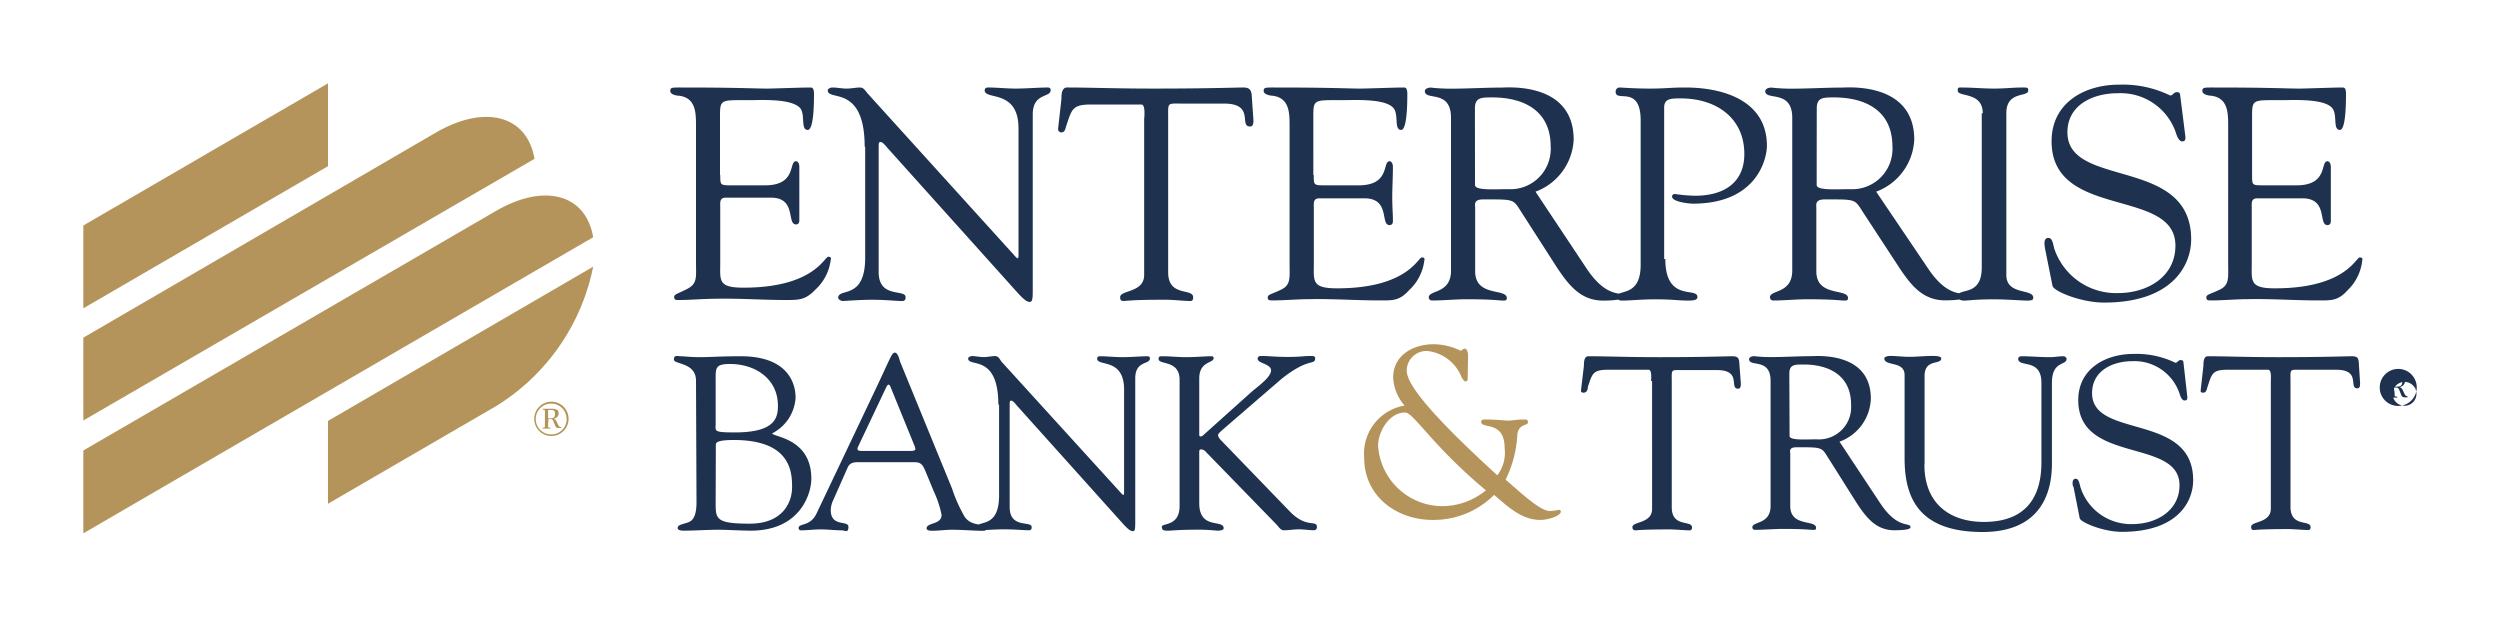 <svg id="Layer_1" data-name="Layer 1" xmlns="http://www.w3.org/2000/svg" viewBox="0 0 300 74"><defs><style>.cls-1{fill:#1e314f;}.cls-2{fill:#b4945a;}</style></defs><path class="cls-1" d="M86.43,21c0,1.24,0,1.24,1.39,1.24h4c3.8,0,2.81-2.89,3.7-2.89.29,0,.4.38.4.67v6.43c0,.33-.16.48-.4.48-1.15,0,.1-3.21-3-3.21H87.08c-.76,0-.65.61-.65,1.15v6.65c0,2.12-.31,3,2.78,3,8.45,0,9.71-3.71,10.18-3.71s.29.35.29.43a5.81,5.81,0,0,1-1.83,3.51C96.67,36,95.88,36,94.26,36c-2.78,0-5.57-.21-8.35-.15-1.47,0-3,.15-4.46.15-.34,0-.55,0-.55-.36s.43-.37,1.62-1,1-1.44,1-3.21V15.16c0-1.61,0-3.38-2-3.67-.33,0-1.09-.14-1.09-.57s.21-.42,1.28-.42c6.92,0,8.82.13,10.35.13.75,0,4.11-.13,5.24-.13.3,0,.38.35.38.78,0,4-.52,4.31-.75,4.31-.87,0-.29-1.74-.87-2.57-1-1.24-4.76-1-6.23-1-3.51,0-3.43-.15-3.43,2.28V21m17.36-3.39c0-7.51-4.43-5.43-4.43-6.76,0-.22.35-.35.55-.35.58,0,1.13.13,1.71.13s1.13-.13,1.62-.13.73.56,1,.82l17.46,19.27c.22.26.37.4.45.4s.1-.11.1-.4V15.4c0-4.73-4.06-3.36-4.06-4.55,0-.26.19-.35.4-.35,1.1,0,2.17.13,3.33.13s2.88-.13,3.84-.13c.21,0,.35.09.35.32,0,.93-2.15.29-2.15,2.92V34.62c0,1.05,0,1.61-.34,1.61s-.61-.18-1.39-1L106.46,17.71s-.52-.67-.77-.67-.25.09-.25.81v14.8c0,3.21,3.23,2,3.23,3,0,.18,0,.47-.4.47-.88,0-1.91-.15-3.69-.15-1.3,0-3.24.15-3.45.15s-.55-.21-.55-.37c0-1.27,3.24.32,3.24-4.82V17.61m33.5-3.47c0-.25.14-1.6-.36-1.6h-6c-2.26,0-2.34.54-3,2.54-.12.35-.15.81-.62.81a.4.4,0,0,1-.37-.43h0l.4-3.56c0-.44,0-1.4.67-1.4,2.84,0,5.67.13,10.4.13,6.61,0,10-.13,10.72-.13s1,.21,1.05,1l.2,2.89c0,.36,0,.79-.41.79-1.36,0,.62-2.75-3.12-2.75h-5.22c-1.62,0-1.48-.14-1.48,1.77V32.68c0,3,3,1.85,3,3,0,.12,0,.44-.32.44-.87,0-1.91-.15-3-.15-1.62,0-3.35,0-5,.15-.34,0-.44-.1-.44-.47,0-.86,2.88-.5,2.88-2.66V14.14M157.65,21c0,1.24,0,1.24,1.39,1.24h4c3.82,0,2.83-2.89,3.7-2.89.29,0,.41.38.41.67,0,1.27-.08,2.51-.08,3.66s.08,1.88.08,2.85c0,.33-.15.48-.41.48-1.13,0,.12-3.21-3-3.21h-5.42c-.77,0-.66.61-.66,1.15V31.6c0,2.12-.29,3,2.78,3,8.46,0,9.71-3.71,10.18-3.71s.29.35.29.43a5.76,5.76,0,0,1-1.83,3.51c-1.16,1.3-2,1.22-3.59,1.22-2.78,0-5.56-.21-8.35-.15-1.45,0-3,.15-4.46.15-.32,0-.55,0-.55-.36s.44-.37,1.62-.94,1-1.45,1-3.22V15.16c0-1.61,0-3.38-2-3.67-.29,0-1.11-.14-1.11-.57s.22-.42,1.27-.42c6.93,0,8.84.13,10.37.13.73,0,4.09-.13,5.23-.13.29,0,.37.35.37.78,0,4-.52,4.31-.73,4.31-.89,0-.29-1.74-.89-2.57-.94-1.24-4.75-1-6.21-1-3.53,0-3.45-.15-3.45,2.28V21m32.73,11.13c2.63,4,4.43,2.64,4.43,3.5,0,.44-2,.44-2.38.44-2.68,0-4.11-1.83-5.5-3.9l-4.06-6.32c-1.32-2-.77-1.92-4.85-1.92-1.18,0-.95.65-.95,1v7.63c0,3.11,3.8,2,3.8,3.21,0,.37-.33.29-.62.29s-1.16-.15-4.2-.15c-1.39,0-2.79.15-4.18.15a.38.38,0,0,1-.37-.37h0c0-.92,2.67-.4,2.67-3.21V14.14c0-3.47-3.14-2-3.14-3.21,0-.21.29-.42.73-.42a20.44,20.44,0,0,0,2.35.13c2.11,0,4.2-.13,6.11-.13.58,0,8.67-.75,8.67,6.24A7,7,0,0,1,184.26,23ZM177,22.19c0,.69,2.26.51,4,.51a4.83,4.83,0,0,0,5.08-4.57,2.62,2.62,0,0,0,0-.56c0-4.41-3.39-5.88-7-5.88-1.33,0-2.09,0-2.09,1.33Z"/><path class="cls-1" d="M199.84,31.09c0,5.2,3.85,3.32,3.85,4.54,0,.26-.15.44-1.07.44-1.25,0-1.8-.15-4-.15-1.73,0-2.93.15-4,.15-.23,0-.59-.1-.59-.44,0-1,2.85.15,2.85-3.85V14.47c0-4.34-3-2.14-3-3.44a.48.48,0,0,1,.43-.53h0c.34,0,1.61.13,3.73.13,1.83,0,2.41-.13,4.18-.13,4.64,0,9.81,1.6,9.81,7,0,1.44-1.1,6.94-8.89,6.94-.37,0-2.49-.2-2.49-.84,0-.25.17-.32.35-.32a19,19,0,0,0,2.38.21c3.74,0,5.94-1.77,5.94-5,0-4.37-3.4-6.68-7.62-6.68-1.17,0-2,0-2,1.09V31.09"/><path class="cls-1" d="M231.31,32.13c2.64,4,4.47,2.64,4.47,3.47,0,.44-2,.44-2.38.44-2.67,0-4.09-1.83-5.48-3.91l-4.11-6.28c-1.33-2-.78-1.92-4.85-1.92-1.18,0-1,.65-1,1v7.63c0,3.11,3.8,2,3.8,3.21,0,.37-.32.29-.61.29s-1.18-.15-4.22-.15c-1.39,0-2.79.15-4.18.15a.37.37,0,0,1-.35-.39h0c0-.91,2.67-.4,2.67-3.21V14.14c0-3.47-3.24-2-3.24-3.21,0-.21.29-.42.75-.42a20.09,20.09,0,0,0,2.33.13c2.13,0,4.22-.13,6.11-.13.6,0,8.69-.73,8.69,6.25A7,7,0,0,1,225.14,23ZM218,22.19c0,.69,2.26.51,4,.51a4.83,4.83,0,0,0,5.09-4.56,2.72,2.72,0,0,0,0-.57c0-4.41-3.4-5.88-7-5.88-1.32,0-2.08,0-2.08,1.33Z"/><path class="cls-1" d="M237.93,13.6c0-2.64-3-1.91-3-2.72,0-.32,0-.38.37-.38,1.36,0,2.67.13,4,.13s2.26-.13,3.4-.13c.58,0,.69,0,.69.35,0,.87-2.63,0-2.63,2.75V33c0,2.46,3.23,1.61,3.23,2.72,0,.25-.11.35-.74.35s-2.41-.15-4-.15c-2.23,0-3,.15-3.53.15s-.76-.18-.76-.53c0-1.06,2.85.14,2.85-3.44V13.6m7.58,16.08c-.14-.73,0-1.13.41-1.13s.52.44.69,1.21a7.82,7.82,0,0,0,7.67,5.41c3.48,0,6.89-1.91,6.89-5.7,0-7-14.86-3.09-14.86-12.52,0-4.59,3.91-6.79,8.09-6.79a12.92,12.92,0,0,1,6.14,1.3c.34,0,.41-.4.78-.4s.4.11.44.51l.61,4.85c0,.29,0,.55-.4.55s-.67-.77-.76-1.09a7,7,0,0,0-7-4.69c-2.87,0-6,1.36-6,4.69,0,6.79,14.85,2.83,14.85,12.85,0,3-2.15,7.58-10.46,7.58-2.71,0-6-1.33-6.18-2l-.93-4.66M270.25,21c0,1.24,0,1.24,1.39,1.24h3.95c3.82,0,2.83-2.89,3.7-2.89.29,0,.41.38.41.67v6.51c0,.33-.15.48-.41.48-1.13,0,.12-3.21-3-3.21h-5.42c-.77,0-.66.61-.66,1.15V31.6c0,2.12-.29,3,2.78,3,8.46,0,9.71-3.71,10.18-3.71s.29.35.29.43a5.76,5.76,0,0,1-1.75,3.51c-1.16,1.3-2,1.22-3.59,1.22-2.78,0-5.56-.21-8.35-.15-1.45,0-3,.15-4.46.15-.33,0-.55,0-.55-.36s.44-.37,1.62-.94,1-1.45,1-3.22V15.16c0-1.61,0-3.38-2-3.67-.29,0-1.1-.14-1.1-.57s.23-.42,1.28-.42c6.92,0,8.83.13,10.37.13.73,0,4.09-.13,5.22-.13.31,0,.37.35.37.78,0,4-.51,4.31-.72,4.31-.89,0-.29-1.74-.89-2.57-.94-1.24-4.76-1-6.21-1-3.53,0-3.45-.15-3.45,2.28V21M83.52,45.69c0-2.23-2.65-1.94-2.65-2.54s.43-.4.8-.4,1.19.11,2.38.11,2.4-.11,4.85-.11c5.26,0,6.57,2.83,6.57,5A5.16,5.16,0,0,1,92.67,52c0,.44,4.69.53,4.69,5.43,0,1.95-1.44,6.25-7.26,6.25-1.08,0-2.88-.11-3.88-.11-1.38,0-2.78.11-4.16.11-.14,0-.74,0-.74-.32s.35-.39.89-.56,1.37-.24,1.37-2.54Zm2.36,5.11c0,.94-.36,1.09,2.33,1.09,4.85,0,5.14-1.8,5.14-3.21,0-3.22-2.71-5-5.74-5-1.88,0-1.73.52-1.73,2.22Zm0,9.3c0,2.12-.15,2.74,4.09,2.74,4,0,5.08-2.6,5.08-4.37s-.11-5.67-7-5.67c-2.29,0-2.15.42-2.15.68Zm25.19-3.52c-.3-.68-.47-1.12-1.31-1.12h-6.62c-.57,0-1.12,0-1.41.62L99.9,60.21a3,3,0,0,0-.21,1c0,2.07,2.12,1.19,2.12,2s-.42.43-.81.43c-.84,0-1.61-.11-2.5-.11s-1.62.11-2.4.11a.27.27,0,0,1-.27-.27v0c0-.63,1.41-.12,2.18-1.8l7.15-15.05c1.76-3.71,1.85-4.2,2.23-4.2s.55.87.63,1.1l6.22,15.19a18.13,18.13,0,0,0,1.5,3.37c.89,1.35,2.62.71,2.62,1.45,0,.26-.21.26-.42.26-1.21,0-2.44-.12-3.67-.12-.81,0-1.62.12-2.41.12-.18,0-.67,0-.67-.29,0-.71,1.8-.42,1.8-1.61a12,12,0,0,0-.92-2.79Zm-8.09-3c-.21.42,0,.53.39.53h5.9c.66,0,.63-.19.49-.57l-2.9-7.12c-.14-.35-.3-.35-.49,0Z"/><path class="cls-1" d="M119.8,48.55c0-6.15-3.62-4.43-3.62-5.53,0-.17.3-.29.45-.29.47,0,.92.12,1.41.12s.92-.12,1.37-.12.6.47.78.68l14.25,15.66c.18.21.31.32.35.32s.1,0,.1-.32V46.75c0-3.86-3.23-2.73-3.23-3.71,0-.21.14-.29.32-.29.89,0,1.76.11,2.72.11s2.29-.11,3-.11c.18,0,.29.08.29.26,0,.77-1.76.24-1.76,2.39V62.47c0,.87,0,1.27-.26,1.27s-.52-.14-1.15-.82L122,48.64s-.42-.56-.63-.56-.21.1-.21.68V60.84c0,2.65,2.64,1.6,2.64,2.41,0,.14,0,.38-.34.38-.72,0-1.62-.11-3-.11-1,0-2.61.11-2.82.11a.4.4,0,0,1-.39-.32c0-1,2.64.26,2.64-3.87V48.55m30.51-1.7c.58-.5,2.13-1.61,2.13-2.4s-1.61-.85-1.61-1.38c0-.24.14-.35.38-.35,1.12,0,1.62.11,3.24.11s1.79-.11,2.75-.11c.18,0,.53,0,.53.22,0,1-.68-.17-4.09,2.57l-7.12,6.15c-.27.25-.45.42-.45.57a1.17,1.17,0,0,0,.32.56l8.32,8.61c2,2.05,3.23.93,3.23,1.85a.35.35,0,0,1-.32.38h0c-.6,0-1.23-.11-1.83-.11s-1.21.11-1.84.11c-.39,0-.63-.47-.91-.74l-8.43-8.67a.75.75,0,0,0-.53-.29c-.14,0-.26,0-.26.29v6.17c0,3.21,2.93,1.89,2.93,3,0,.29-.63.29-.81.29a22,22,0,0,0-2.93-.11c-1.61,0-2.46.11-2.92.11s-.76,0-.76-.47,2.13,0,2.13-2.48V45.58c0-2.44-2.52-1.74-2.52-2.51,0-.27.13-.32.39-.32,1,0,1.92.11,2.91.11,1.24,0,2.18-.11,3.07-.11a.22.22,0,0,1,.24.21h0c0,.66-1.73.35-1.73,2.46v6.66c0,.18,0,.29.15.29a.4.4,0,0,0,.32-.14l6-5.38m47.75-1.13c0-.21.13-1.32-.29-1.35H193c-1.86,0-1.91.44-2.46,2.06,0,.3-.11.69-.5.69s-.31-.21-.31-.37l.34-2.86c0-.35,0-1.14.53-1.14,2.33,0,4.63.11,8.5.11,5.4,0,8.08-.11,8.75-.11s.84.18.87.85L208.9,46c0,.29,0,.64-.33.64-1.11,0,.5-2.23-2.55-2.23h-4.21c-1.34,0-1.2-.13-1.2,1.45v15c0,2.49,2.43,1.51,2.43,2.43,0,.09,0,.35-.28.35-.71,0-1.61-.11-2.41-.11-3.34,0-3.91.11-4.09.11a.34.34,0,0,1-.37-.3v-.08c0-.71,2.36-.41,2.36-2.19V45.72m27.4,14.7c2.15,3.21,3.61,2.15,3.61,2.86,0,.35-1.62.35-1.94.35-2.18,0-3.35-1.51-4.48-3.21l-3.24-5.14c-1.06-1.61-.63-1.61-4-1.61-1,0-.77.53-.77.82v6.23c0,2.54,3.1,1.61,3.1,2.62,0,.31-.25.24-.5.24s-.95-.11-3.43-.11c-1.15,0-2.28.11-3.41.11a.3.3,0,0,1-.31-.3h0c0-.74,2.19-.32,2.19-2.57v-15c0-2.83-2.58-1.6-2.58-2.62,0-.17.25-.35.6-.35a17.69,17.69,0,0,0,1.93.11c1.73,0,3.43-.11,5-.11.49,0,7.08-.59,7.08,5.09A5.68,5.68,0,0,1,220.74,53Zm-10.9-8.11c0,.56,1.86.41,3.24.41a3.87,3.87,0,0,0,4.14-3.58v0a5.61,5.61,0,0,0,0-.58c0-3.6-2.77-4.82-5.7-4.82-1.08,0-1.71,0-1.71,1.1Zm16.18,3.45c0,4.72,3.1,6.87,7.13,6.87,5.61,0,6.91-3.66,6.91-7.14V45.93c0-3-2.79-1.77-2.79-2.89,0-.15.22-.29.31-.29,1.17,0,2.33.11,3.5.11.56,0,1.1-.11,1.61-.11.17,0,.39.14.39.32,0,.82-1.76.18-1.76,2.89V55.1c0,1.45.37,8.74-8.33,8.74-7.86,0-9.35-4.34-9.35-8.88V45c0-1.73-2.43-1-2.43-2,0-.21.5-.29.67-.29.77,0,1.52.11,2.33.11s1.9-.11,2.83-.11c.14,0,1,0,1,.29,0,.83-2,0-2,2.12v10.6m17.81,2.65c-.13-.59,0-.92.32-.92s.42.36.57,1a6.36,6.36,0,0,0,6.26,4.44c2.85,0,5.63-1.61,5.63-4.66,0-5.69-12.15-2.51-12.15-10.22,0-3.74,3.24-5.54,6.65-5.54a10.69,10.69,0,0,1,5,1.06c.28,0,.33-.32.63-.32s.33.1.36.42l.45,4c0,.22,0,.43-.34.43s-.53-.61-.61-.88a5.71,5.71,0,0,0-5.63-3.84c-2.36,0-4.85,1.12-4.85,3.84,0,5.54,12.13,2.29,12.13,10.44,0,2.49-1.76,6.2-8.56,6.2-2.2,0-4.85-1.1-5.05-1.61l-.76-3.84M272.5,45.72c0-.21.11-1.32-.31-1.35h-4.85c-1.85,0-1.91.44-2.44,2.06-.1.3-.13.69-.52.69s-.29-.21-.29-.37l.32-2.86c0-.35,0-1.14.53-1.14,2.33,0,4.65.11,8.5.11,5.42,0,8.08-.11,8.75-.11s.84.18.87.85l.15,2.36c0,.29,0,.64-.33.64-1.1,0,.5-2.23-2.54-2.23h-4.28c-1.35,0-1.2-.13-1.2,1.45v15c0,2.49,2.41,1.51,2.41,2.43,0,.09,0,.35-.26.35-.73,0-1.62-.11-2.43-.11-3.34,0-3.91.11-4.09.11s-.35,0-.35-.38c0-.71,2.36-.41,2.36-2.19V45.72m13.07.8a2.22,2.22,0,1,1,2.23,2.19,2.2,2.2,0,0,1-2.23-2.19h0Zm4.2,0a1.43,1.43,0,1,0,.06.11.41.41,0,0,0,0-.11Zm-2.41.73c0,.37,0,.32.31.35v.11H286.6V47.6c.21,0,.29,0,.29-.19v-2c0-.17-.14-.14-.29-.14v-.15h1c.44,0,1,0,1,.65a.72.72,0,0,1-.69.67c.56.1.5,1.12,1,1.12v.12h-.18c-.44,0-.47,0-.69-.56s-.2-.62-.65-.62h-.12Zm.1-.85c.42,0,.81,0,.81-.57s-.23-.54-.6-.54-.31,0-.31.27v.84Z"/><path class="cls-2" d="M176.12,45.54c0,.15-.17.23-.29.23s-.37-.35-.45-.53a5,5,0,0,0-4.09-3.12,2.37,2.37,0,0,0-2.48,2.23h0v.14c0,2,4.42,6.65,10.87,12.55a4.47,4.47,0,0,0,.88-3.22c0-3.45-2.82-2.26-2.82-3.21,0-.32.45-.27.68-.27,1.12,0,2.15.13,2.6.13s.91-.13,1.91-.13c.28,0,.42,0,.42.37s-1.13.14-1.27,1.44a13.83,13.83,0,0,1-1.41,5.42c1.13.89,4,3.75,5.29,3.75a5.81,5.81,0,0,0,1.1-.14.22.22,0,0,1,.24.21h0c0,.51-1.49,1-2.47,1-2.25,0-3.89-1.61-5.54-3a10.26,10.26,0,0,1-7.36,3c-4.38,0-8.23-2.86-8.23-7.47a5.84,5.84,0,0,1,4.85-6.25,5.5,5.5,0,0,1-1.37-3.36c0-2.7,2.42-4,4.85-4a7.3,7.3,0,0,1,3.24.78c.14,0,.27-.25.53-.25s.37.56.37.82Zm2.19,13.3c-6.47-5.39-8.67-9.34-9.71-9.34-1.89,0-3.23,2.29-3.23,4A7.76,7.76,0,0,0,173,60.74,8.31,8.31,0,0,0,178.31,58.84ZM39.36,19.94,10,37V27.06L39.36,10v9.94m20.11,5.4L10,54.06V64L71.18,28.47C70.32,23.35,65.4,21.89,59.47,25.34Zm4.67-6.28c-.87-5.12-5.79-6.59-11.73-3.21L10,40.52v9.94l54.14-31.4M39.36,50.51v9.94L59.47,48.77A25.53,25.53,0,0,0,71.18,32L39.36,50.51m24.75-.19a2.06,2.06,0,1,1,2.08,2,2.05,2.05,0,0,1-2.08-2Zm3.88,0a1.85,1.85,0,1,0-1.86,1.81A1.84,1.84,0,0,0,68,50.32ZM65.77,51c0,.34,0,.31.28.32v.11h-.94v-.11c.19,0,.28,0,.28-.18V49.3c0-.16-.15-.14-.28-.14v-.11h1c.41,0,.93,0,.93.57a.67.67,0,0,1-.63.63c.51.08.45,1,.92,1v.11h-.16c-.41,0-.44,0-.65-.51s-.18-.56-.6-.56h-.1Zm.08-.79c.39,0,.75,0,.75-.51s-.21-.5-.55-.5-.28,0-.28.24v.72Z"/></svg>